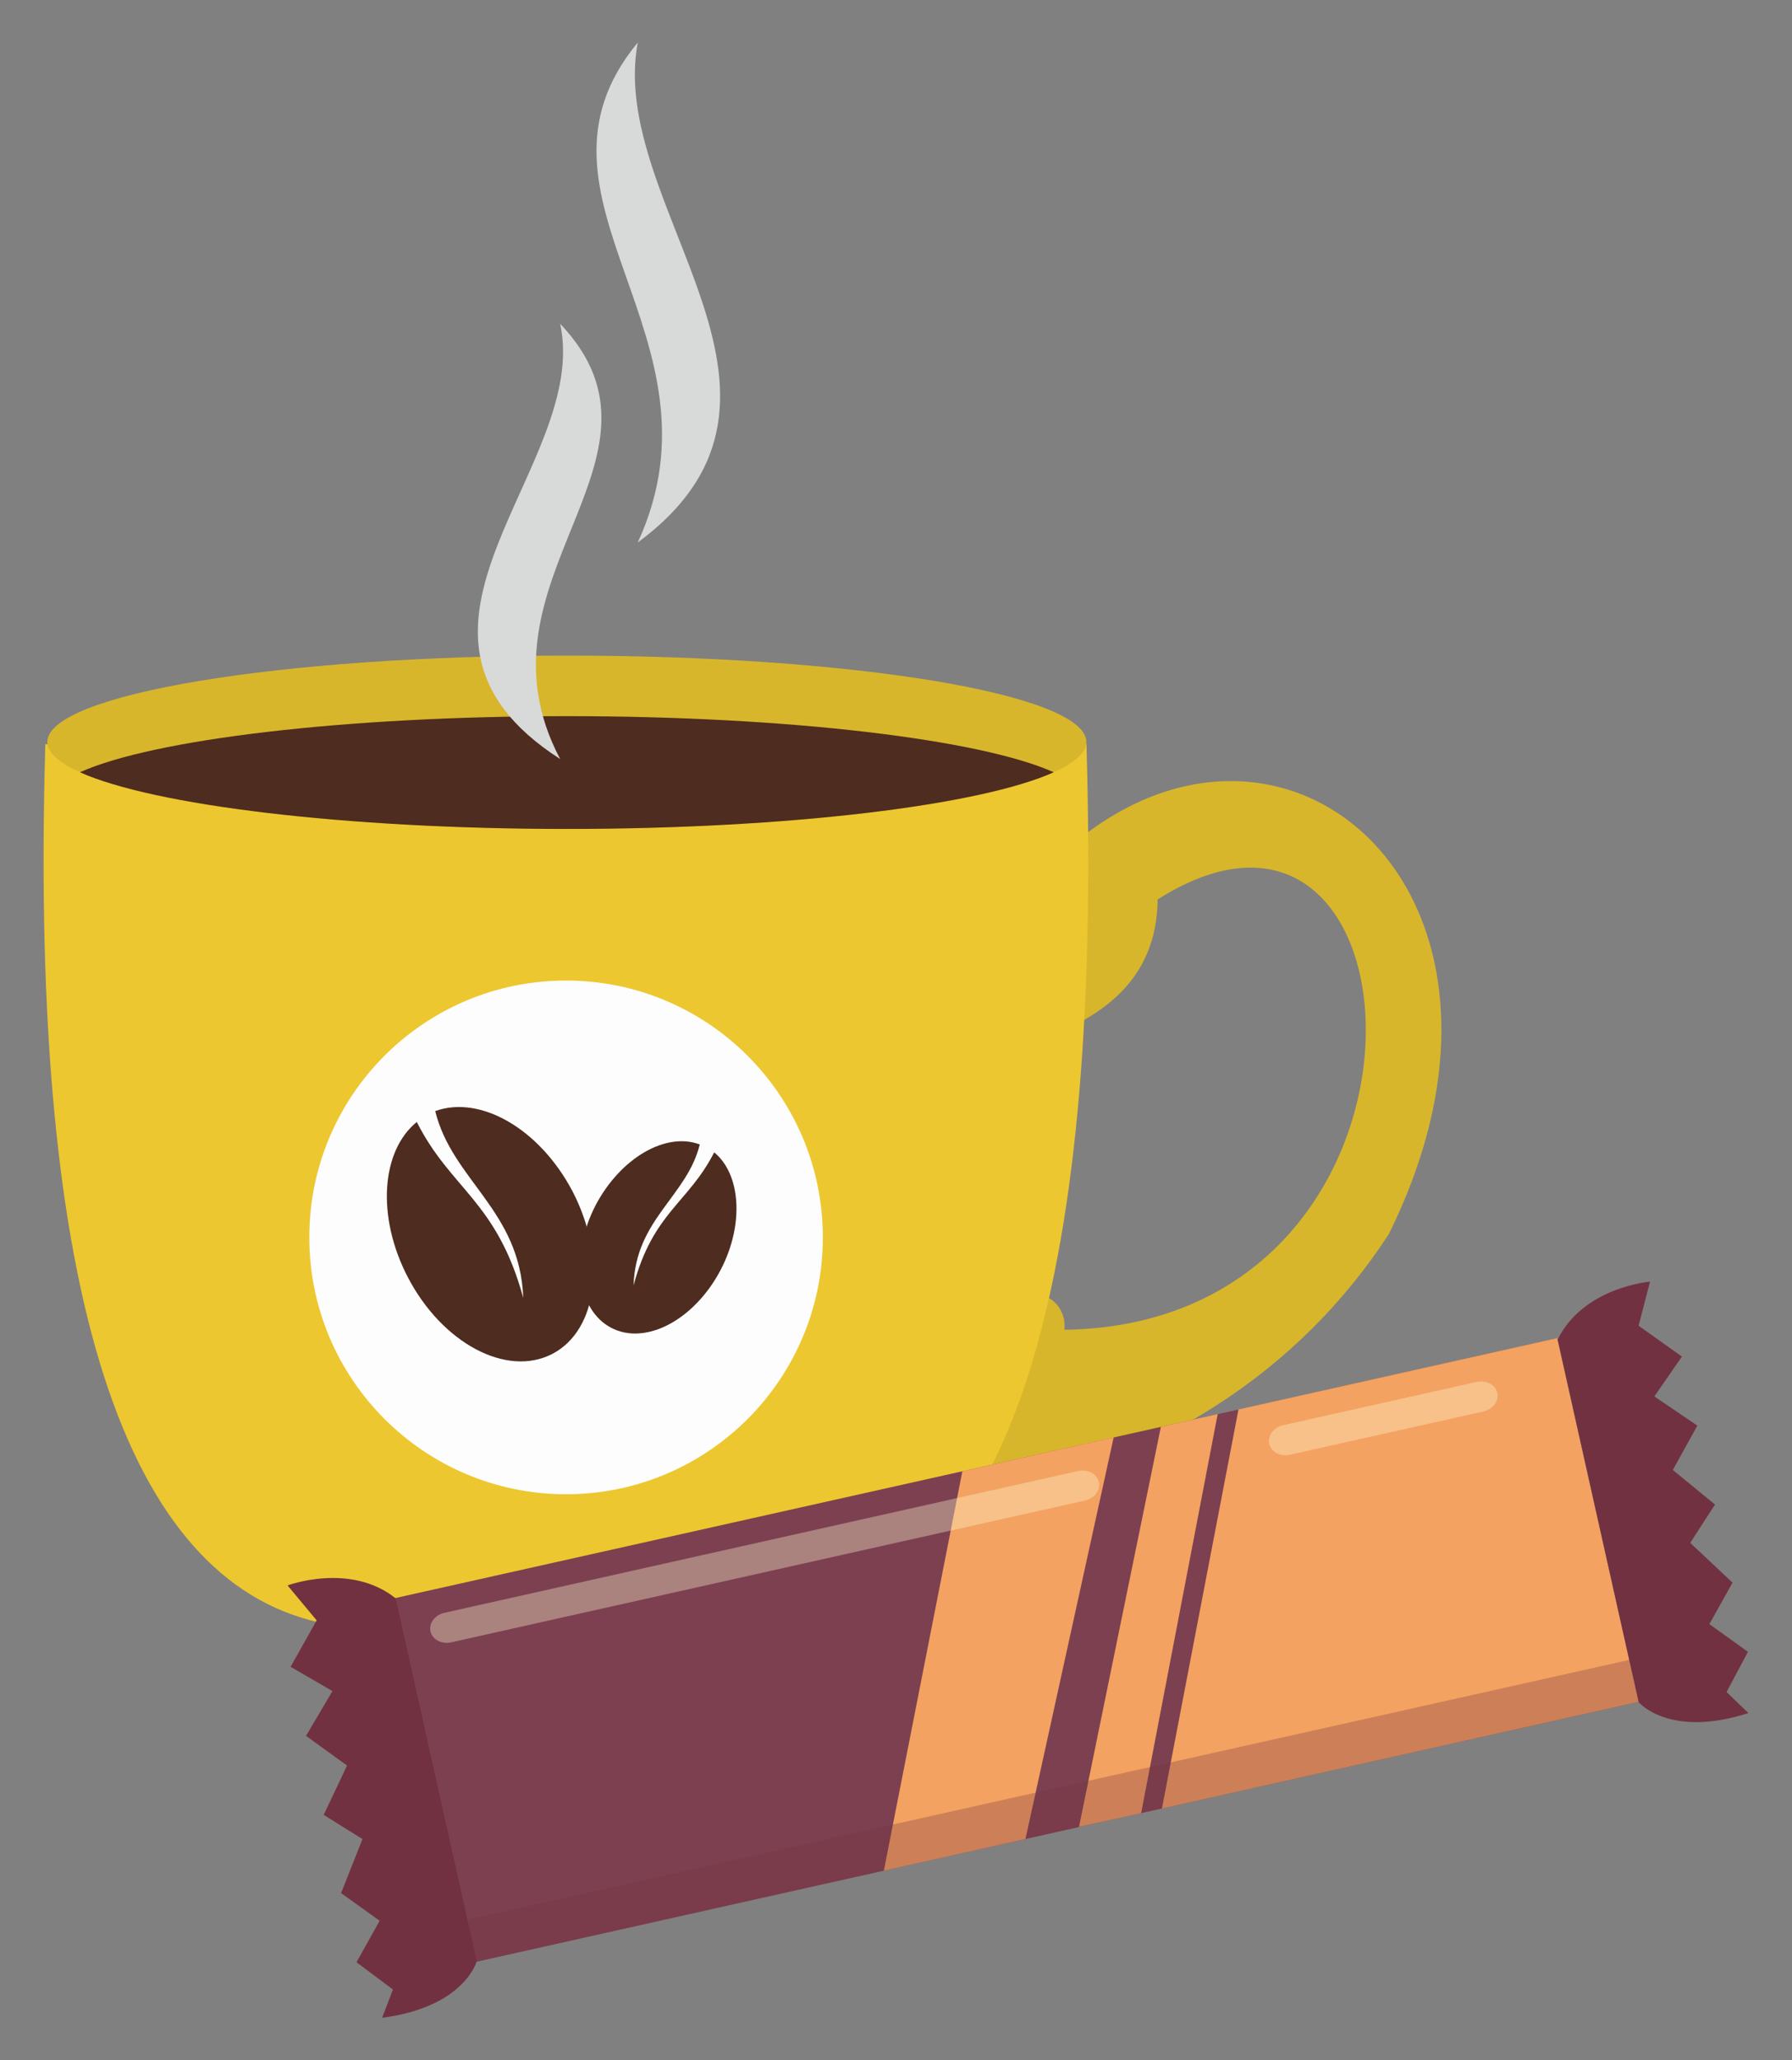 <svg xmlns="http://www.w3.org/2000/svg" xmlns:i="http://ns.adobe.com/AdobeIllustrator/10.0/" viewBox="0 0 153.36 176.27"><rect x="0" y="0" width="153.36" height="176.27" fill="#808080" stroke="none"/><defs><style>      .st0, .st1 {        fill: #713141;      }      .st2 {        fill: #4e2c1f;      }      .st2, .st3, .st4, .st5, .st6 {        fill-rule: evenodd;      }      .st3 {        fill: #d8b62b;      }      .st7 {        isolation: isolate;      }      .st1 {        mix-blend-mode: multiply;        opacity: .3;      }      .st4 {        fill: #fdfdfd;      }      .st8 {        fill: #fffcd5;        mix-blend-mode: screen;        opacity: .35;      }      .st9 {        fill: #f3a261;      }      .st10 {        fill: #7d4050;      }      .st5 {        fill: #d8d9d9;      }      .st6 {        fill: #edc72f;      }    </style></defs><g class="st7"><g id="Layer_1"><g><path class="st3" d="M92.99,71.29c18.27-13.7,39.91,5.94,25.85,34.32-7.71,11.79-19.76,19.73-36.78,23.26,2.18-5.98,5.54-11.83,7.71-17.82.94.56,1.46,1.63,1.31,2.72,34.47-.5,31.57-51.74,7.99-36.82-.05,5.22-2.77,8.53-7.02,10.7.32-5.46.64-10.92.95-16.38l-.02.02Z"></path><path class="st6" d="M27.28,138.8c-16.38-3.72-24.8-27.3-23.4-75.14,14.82,1.72,29.7,3.4,44.53,5.08,14.87-1.68,29.7-3.35,44.57-5.08,1.41,47.84-7.02,71.42-23.4,75.14-13.93,3.11-28.38,3.11-42.31,0h.02Z"></path><path class="st3" d="M48.51,56.09c24.58,0,44.46,3.31,44.46,7.39s-19.91,7.43-44.46,7.43-44.46-3.35-44.46-7.43,19.91-7.39,44.46-7.39Z"></path><path class="st2" d="M90.18,66.07c-6.24,2.81-22.58,4.85-41.67,4.85s-35.41-2.04-41.67-4.85c6.24-2.81,22.62-4.8,41.67-4.8s35.42,2,41.67,4.8Z"></path><path class="st4" d="M48.42,83.89c12.13-.01,21.98,9.81,22,21.95.01,12.13-9.81,21.98-21.95,22-12.13.01-21.98-9.81-22-21.95,0-.02,0-.03,0-.05.01-12.12,9.83-21.94,21.95-21.95Z"></path><path class="st2" d="M37.24,95.06c3.85-1.4,8.93,1.5,11.75,6.85,2.95,5.67,2.18,11.89-1.72,13.92s-9.43-.9-12.38-6.58c-2.68-5.17-2.27-10.79.78-13.26,2.9,5.76,6.84,6.75,9.11,15.05-.27-7.48-6.08-10.07-7.53-15.97v-.02Z"></path><path class="st2" d="M59.88,97.91c-2.9-1.08-6.75,1.14-8.89,5.17-2.22,4.27-1.63,8.98,1.32,10.52s7.12-.68,9.36-4.95c2.04-3.9,1.72-8.21-.55-10.06-2.22,4.35-5.22,5.12-6.9,11.38.18-5.67,4.58-7.62,5.67-12.07h-.02Z"></path><path class="st5" d="M47.94,64.94c-8.14-15.37,11.05-25.62,0-37.24,2.64,12.24-17.1,26.25,0,37.24Z"></path><path class="st5" d="M54.58,46.41c8.14-17.67-11.06-29.41,0-42.77-2.64,14.04,17.1,30.15,0,42.77Z"></path></g><g><rect class="st10" x="36.02" y="125.22" width="101.96" height="31.88" transform="translate(-28.71 22.39) rotate(-12.6)"></rect><polygon class="st9" points="95.31 122.97 87.76 157.33 75.64 160.04 82.36 125.87 95.31 122.97"></polygon><polygon class="st9" points="104.21 120.98 97.66 155.12 92.34 156.3 99.35 122.07 104.21 120.98"></polygon><polygon class="st9" points="133.27 114.48 140.23 145.6 99.44 154.72 105.99 120.58 133.27 114.48"></polygon><path class="st0" d="M133.3,114.59l6.94,31.04s2.6,3.11,9.39.93l-1.87-1.8,1.83-3.44-3.3-2.37,1.98-3.55-3.62-3.4,2.12-3.28-3.61-2.96,2.1-3.79-3.68-2.5,2.36-3.41-3.71-2.64.98-3.77s-5.7.46-7.9,4.95Z"></path><path class="st0" d="M33.86,136.75l6.94,31.04s-1.03,3.92-8.1,4.84l.93-2.42-3.12-2.33,1.98-3.55-3.3-2.37,1.83-4.62-3.32-2.07,2-4.22-3.51-2.54,2.26-3.83-3.58-2.08,2.23-3.97-2.49-2.99s5.36-2.01,9.26,1.11Z"></path><rect class="st1" x="39.18" y="153.07" width="101.88" height="3.68" transform="translate(-31.63 23.4) rotate(-12.6)"></rect><path class="st8" d="M128.14,119.16c.16.7-.38,1.42-1.2,1.6l-16.55,3.7c-.82.18-1.61-.24-1.77-.93h0c-.16-.7.38-1.42,1.2-1.6l16.55-3.7c.82-.18,1.61.24,1.77.93h0Z"></path><path class="st8" d="M94.04,126.78c.16.7-.38,1.42-1.2,1.6l-54.23,12.13c-.82.18-1.61-.24-1.77-.93h0c-.16-.7.38-1.42,1.2-1.6l54.23-12.13c.82-.18,1.61.24,1.77.93h0Z"></path></g></g></g></svg>